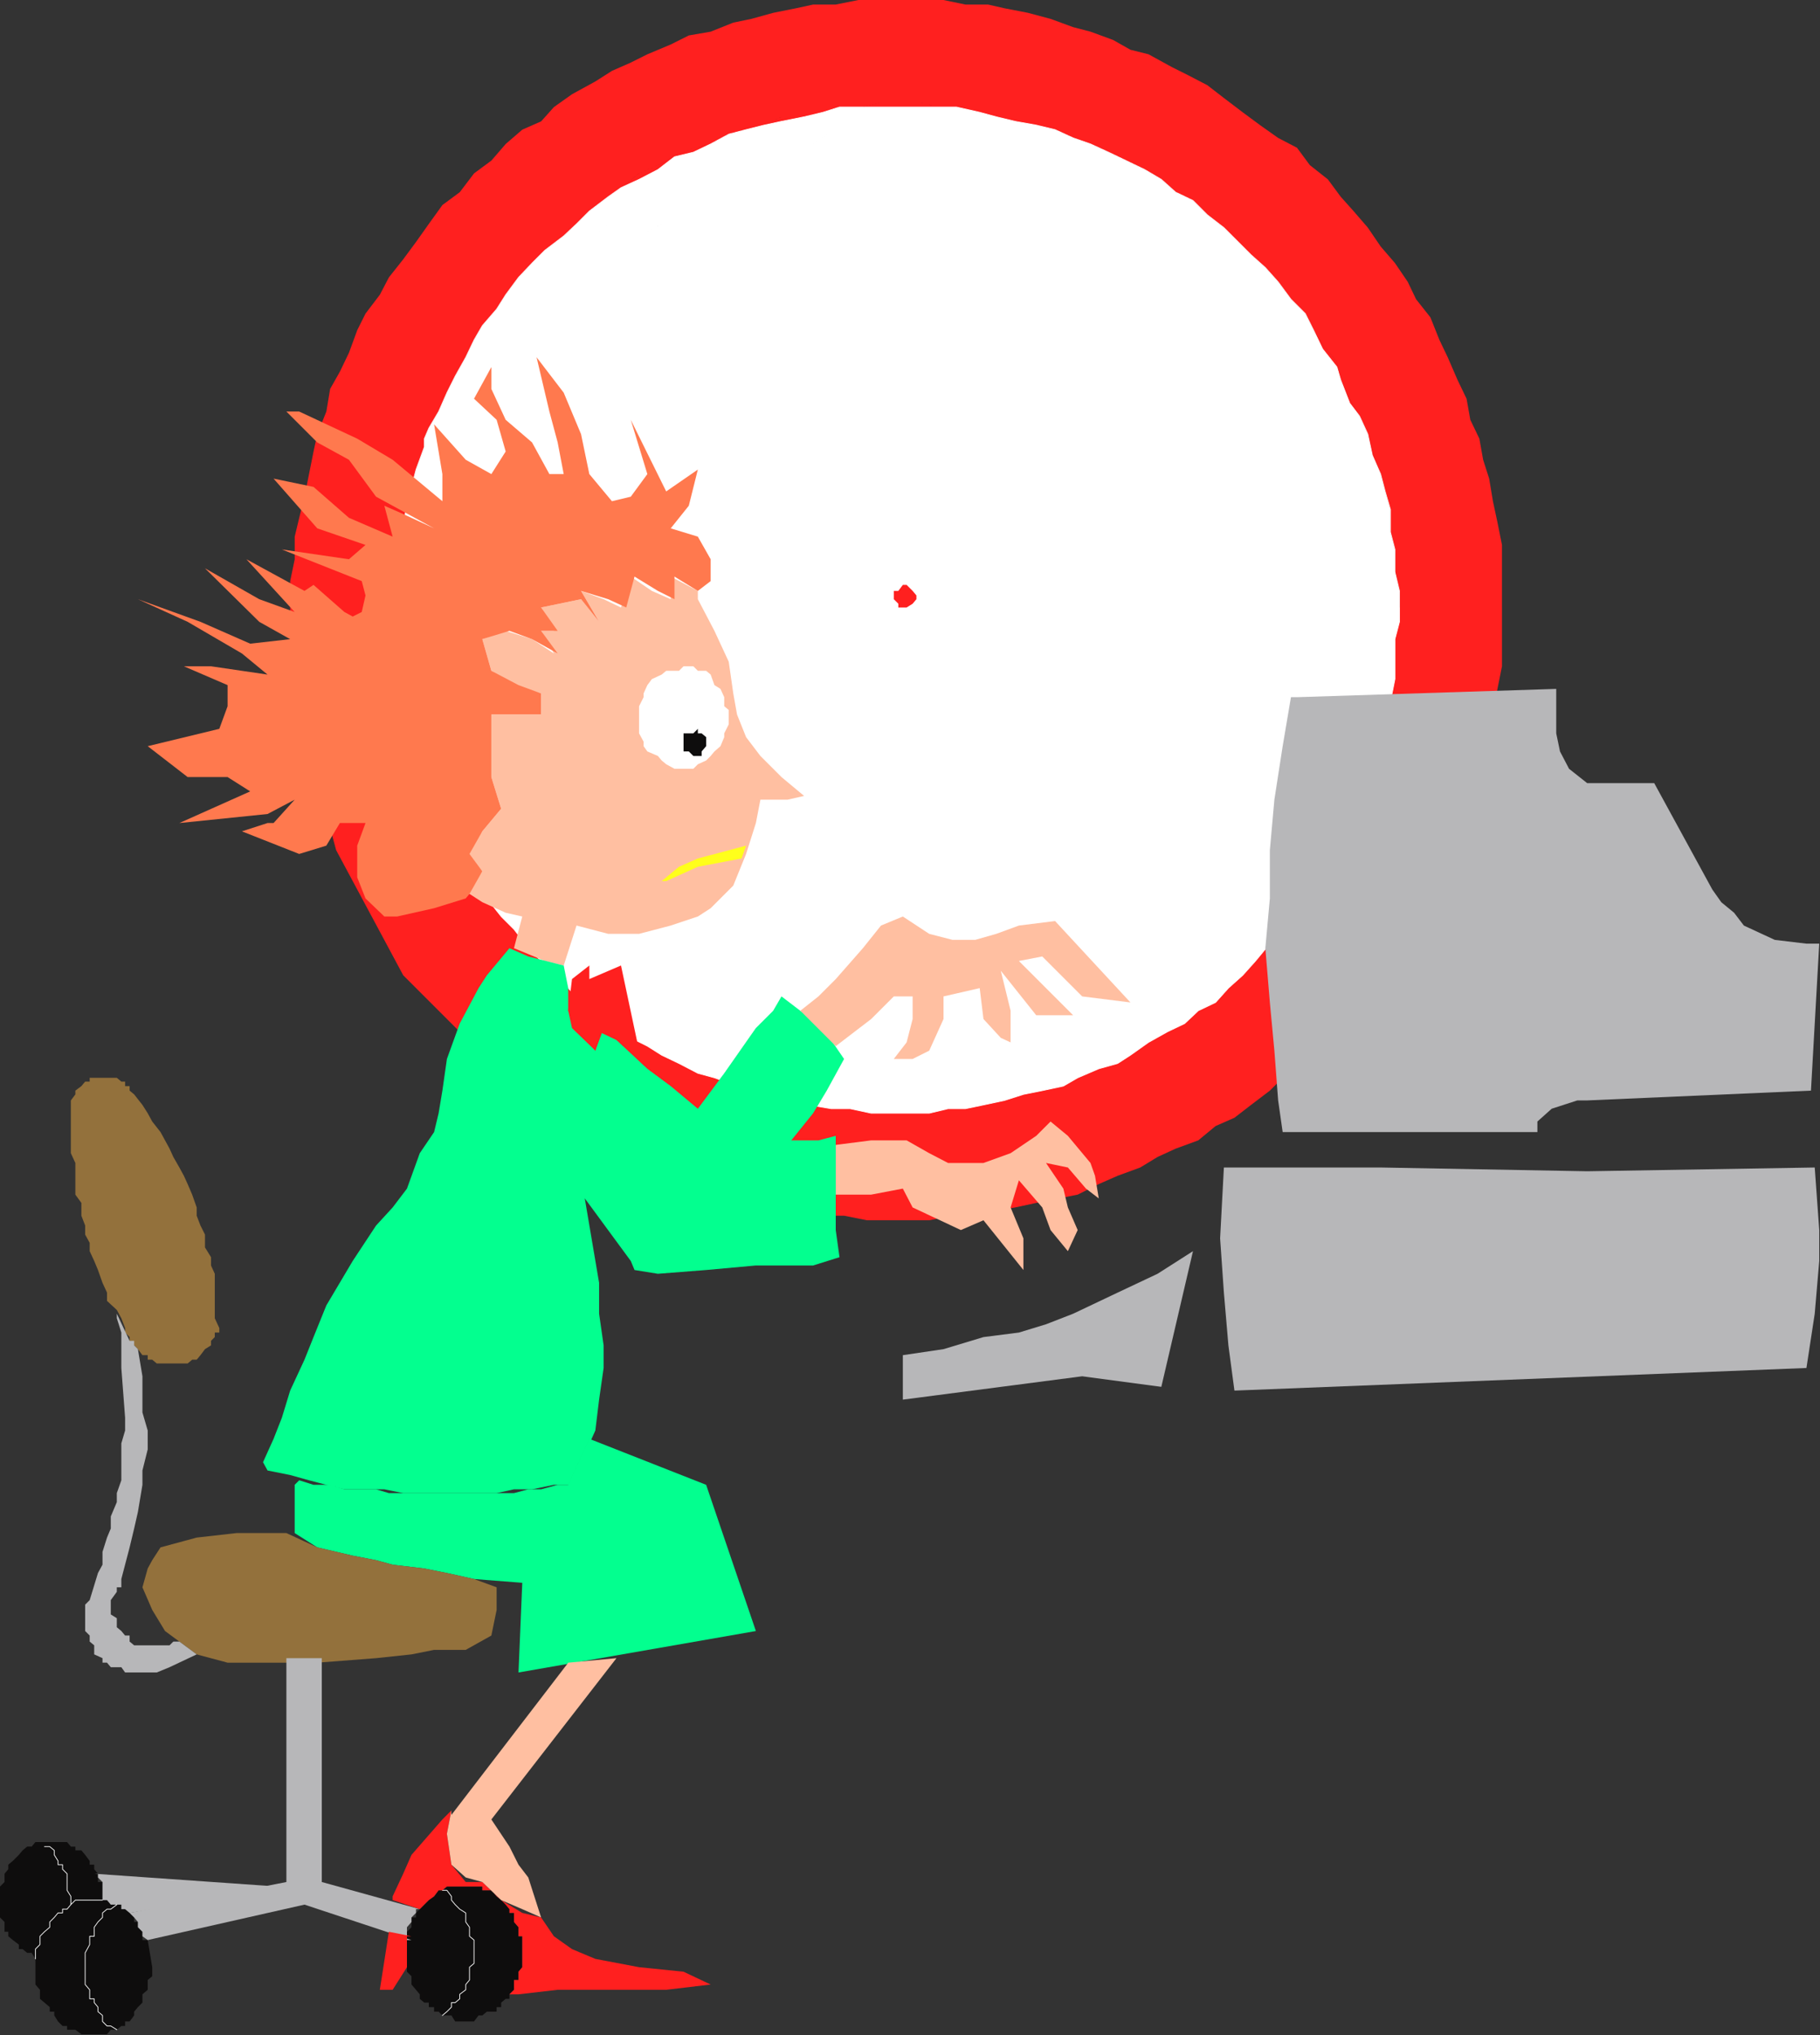 <svg xmlns="http://www.w3.org/2000/svg" width="2415" height="2700" fill-rule="evenodd" stroke-linecap="round" preserveAspectRatio="none"><rect width="100%" height="100%" fill="#333333" stroke="none"/><style>.brush0{fill:#fff}.brush1{fill:#ff201f}.pen1{stroke:none}.brush3{fill:#0e0d0c}.pen2{stroke:#fff;stroke-width:1;stroke-linejoin:round}.brush5{fill:#ffbfa1}.brush6{fill:#03ff8f}.brush7{fill:#0e0d0d}.brush8{fill:#93713c}.brush9{fill:#ffff1b}.brush10{fill:#b7b7b9}</style><path d="M1993 806v-83l-6-30-6-28-5-30-8-25-5-28-12-25-5-28-12-25-13-30-11-23-12-30-19-24-11-23-17-25-19-22-17-25-19-22-17-19-17-23-24-19-17-23-25-13-24-17-23-17-25-19-22-17-25-13-22-11-31-17-24-6-23-13-30-11-23-6-30-11-30-8-31-6-22-5h-30l-29-6h-113l-30 6h-30l-23 5-30 6-29 8-24 5-30 12-29 5-24 12-31 13-22 11-25 11-22 14-31 17-24 17-17 19-25 11-22 19-19 22-23 17-19 25-23 17-18 25-17 24-17 23-19 24-12 23-19 25-11 22-11 30-12 25-13 23-5 30-12 30-5 23-6 30-6 30-7 28-6 25v30l-6 29v60l6 11v72l6 28 7 31 6 24 6 29 11 30 6 24 13 48 89 166 111 111 77 61 25 17 17 11 30 19 23 11 30 11 25 14 22 11 31 11 22 14 30 5 31 6 28 6 25 5 30 6h28l30 6h83l31-6h22l31-6 30-5 28-6 30-6 25-5 28-14 25-11 30-11 23-14 24-11 30-11 23-19 25-11 22-17 25-19 17-17 24-19 23-17 19-25 17-17 19-22 23-25 11-17 19-30 17-25 13-22 11-25 17-22 14-31 11-24 6-29 11-24 6-30 5-29 8-30 5-25 6-28 6-30v-78z" class="pen1 brush1"/><path fill="none" d="M1993 806v-83l-6-30-6-28-5-30-8-25-5-28-12-25-5-28-12-25-13-30-11-23-12-30-19-24-11-23-17-25-19-22-17-25-19-22-17-19-17-23-24-19-17-23-25-13-24-17-23-17-25-19-22-17-25-13-22-11-31-17-24-6-23-13-30-11-23-6-30-11-30-8-31-6-22-5h-30l-29-6h-113l-30 6h-30l-23 5-30 6-29 8-24 5-30 12-29 5-24 12-31 13-22 11-25 11-22 14-31 17-24 17-17 19-25 11-22 19-19 22-23 17-19 25-23 17-18 25-17 24-17 23-19 24-12 23-19 25-11 22-11 30-12 25-13 23-5 30-12 30-5 23-6 30-6 30-7 28-6 25v30l-6 29v60l6 11v72l6 28 7 31 6 24 6 29 11 30 6 24 13 48 89 166 111 111 77 61 25 17 17 11 30 19 23 11 30 11 25 14 22 11 31 11 22 14 30 5 31 6 28 6 25 5 30 6h28l30 6h83l31-6h22l31-6 30-5 28-6 30-6 25-5 28-14 25-11 30-11 23-14 24-11 30-11 23-19 25-11 22-17 25-19 17-17 24-19 23-17 19-25 17-17 19-22 23-25 11-17 19-30 17-25 13-22 11-25 17-22 14-31 11-24 6-29 11-24 6-30 5-29 8-30 5-25 6-28 6-30v-78" class="pen1"/><path fill-rule="nonzero" d="M1993 806v-83l-6-30-6-28-5-30-8-25-5-28-12-25-5-28-12-25-13-30-11-23-12-30-19-24-11-23-17-25-19-22-17-25-19-22-17-19-17-23-24-19-17-23-25-13-24-17-23-17-25-19-22-17-25-13-22-11-31-17-24-6-23-13-30-11-23-6-30-11-30-8-31-6-22-5h-30l-29-6h-113l-30 6h-30l-23 5-30 6-29 8-24 5-30 12-29 5-24 12-31 13-22 11-25 11-22 14-31 17-24 17-17 19-25 11-22 19-19 22-23 17-19 25-23 17-18 25-17 24-17 23-19 24-12 23-19 25-11 22-11 30-12 25-13 23-5 30-12 30-5 23-6 30-6 30-7 28-6 25v30l-6 29v60l6 11v72l6 28 7 31 6 24 6 29 11 30 6 24 13 48 89 166 111 111 77 61 25 17 17 11 30 19 23 11 30 11 25 14 22 11 31 11 22 14 30 5 31 6 28 6 25 5 30 6h28l30 6h83l31-6h22l31-6 30-5 28-6 30-6 25-5 28-14 25-11 30-11 23-14 24-11 30-11 23-19 25-11 22-17 25-19 17-17 24-19 23-17 19-25 17-17 19-22 23-25 11-17 19-30 17-25 13-22 11-25 17-22 14-31 11-24 6-29 11-24 6-30 5-29 8-30 5-25 6-28 6-30v-78 78l-6 30-6 28-5 25-8 30-5 29-6 30-11 24-6 29-11 24-14 31-17 22-11 25-13 22-17 25-19 30-11 17-23 25-19 22-17 17-19 25-23 17-24 19-17 17-25 19-22 17-25 11-23 19-30 11-24 11-23 14-30 11-25 11-28 14-25 5-30 6-28 6-30 5-31 6h-22l-31 6h-83l-30-6h-28l-30-6-25-5-28-6-31-6-30-5-22-14-31-11-22-11-25-14-30-11-23-11-30-19-17-11-25-17-77-61-111-111-89-166-13-48-6-24-11-30-6-29-6-24-7-31-6-28v-72l-6-11v-60l6-29v-30l6-25 7-28 6-30 6-30 5-23 12-30 5-30 13-23 12-25 11-30 11-22 19-25 12-23 19-24 17-23 17-24 18-25 23-17 19-25 23-17 19-22 22-19 25-11 17-19 24-17 31-17 22-14 25-11 22-11 31-13 24-12 29-5 30-12 24-5 29-8 30-6 23-5h30l30-6h113l29 6h30l22 5 31 6 30 8 30 11 23 6 30 11 23 13 24 6 31 17 22 11 25 13 22 17 25 19 23 17 24 17 25 13 17 23 24 19 17 23 17 19 19 22 17 25 19 22 17 25 11 23 19 24 12 30 11 23 13 30 12 25 5 28 12 25 5 28 8 25 5 30 6 28 6 30v83z" class="pen1 brush3"/><path d="M1857 806v-22l-6-25v-30l-6-23v-30l-7-24-6-23-11-25-6-28-11-24-13-17-12-31-5-17-19-24-12-25-11-22-19-19-17-23-17-19-19-17-17-17-19-19-22-17-19-19-23-11-19-17-22-13-25-12-23-11-24-11-23-8-24-11-25-6-28-5-25-6-22-6-31-7h-155l-22 7-25 6-30 6-23 5-24 6-23 6-24 13-23 11-25 6-22 17-25 13-24 11-17 12-25 19-17 17-17 16-25 19-17 17-18 19-17 23-12 19-19 22-11 19-11 23-14 25-11 22-11 25-13 22-6 14v11l-11 30-6 23-6 25-5 22v30l-8 25v130l8 31 5 22v25l12 28 5 25 6 22 13 25 11 24 6 23 11 25 25 36 17 28 19 24 17 17 19 25 17 17 17 19 19 17 17 19 24 11 17 17 25 19 22 11 19 12 23 11 25 13 22 6 30 11 25 6 23 5 24 8 23 6 30 5h25l28 6h77l25-6h23l24-5 28-6 25-8 25-5 28-6 19-11 28-12 25-7 17-11 24-17 25-14 23-11 18-17 23-11 17-19 19-17 17-19 19-23 17-19 19-17 11-24 17-23 13-24 12-17 11-25 11-23 14-24 5-30 12-23 5-25 6-22 7-25 6-30v-53l6-23v-19z" class="pen1 brush0"/><path fill="none" d="M1857 806v-22l-6-25v-30l-6-23v-30l-7-24-6-23-11-25-6-28-11-24-13-17-12-31-5-17-19-24-12-25-11-22-19-19-17-23-17-19-19-17-17-17-19-19-22-17-19-19-23-11-19-17-22-13-25-12-23-11-24-11-23-8-24-11-25-6-28-5-25-6-22-6-31-7h-155l-22 7-25 6-30 6-23 5-24 6-23 6-24 13-23 11-25 6-22 17-25 13-24 11-17 12-25 19-17 17-17 16-25 19-17 17-18 19-17 23-12 19-19 22-11 19-11 23-14 25-11 22-11 25-13 22-6 14v11l-11 30-6 23-6 25-5 22v30l-8 25v130l8 31 5 22v25l12 28 5 25 6 22 13 25 11 24 6 23 11 25 25 36 17 28 19 24 17 17 19 25 17 17 17 19 19 17 17 19 24 11 17 17 25 19 22 11 19 12 23 11 25 13 22 6 30 11 25 6 23 5 24 8 23 6 30 5h25l28 6h77l25-6h23l24-5 28-6 25-8 25-5 28-6 19-11 28-12 25-7 17-11 24-17 25-14 23-11 18-17 23-11 17-19 19-17 17-19 19-23 17-19 19-17 11-24 17-23 13-24 12-17 11-25 11-23 14-24 5-30 12-23 5-25 6-22 7-25 6-30v-53l6-23v-19" class="pen1"/><path fill="none" d="M1857 806v-22l-6-25v-30l-6-23v-30l-7-24-6-23-11-25-6-28-11-24-13-17-12-31-5-17-19-24-12-25-11-22-19-19-17-23-17-19-19-17-17-17-19-19-22-17-19-19-23-11-19-17-22-13-25-12-23-11-24-11-23-8-24-11-25-6-28-5-25-6-22-6-31-7h-155l-22 7-25 6-30 6-23 5-24 6-23 6-24 13-23 11-25 6-22 17-25 13-24 11-17 12-25 19-17 17-17 16-25 19-17 17-18 19-17 23-12 19-19 22-11 19-11 23-14 25-11 22-11 25-13 22-6 14v11l-11 30-6 23-6 25-5 22v30l-8 25v130l8 31 5 22v25l12 28 5 25 6 22 13 25 11 24 6 23 11 25 25 36 17 28 19 24 17 17 19 25 17 17 17 19 19 17 17 19 24 11 17 17 25 19 22 11 19 12 23 11 25 13 22 6 30 11 25 6 23 5 24 8 23 6 30 5h25l28 6h77l25-6h23l24-5 28-6 25-8 25-5 28-6 19-11 28-12 25-7 17-11 24-17 25-14 23-11 18-17 23-11 17-19 19-17 17-19 19-23 17-19 19-17 11-24 17-23 13-24 12-17 11-25 11-23 14-24 5-30 12-23 5-25 6-22 7-25 6-30v-53l6-23v-19" class="pen2"/><path fill-rule="nonzero" d="m1447 255 19-11v100h-25 42-42 25V244l-19 11zm191 208v-12l5-5 17-8 6 8 19 5 6 17-12 25-55 47h67v-19 19h-67l55-47 12-25-6-17-19-5-6-8-17 8-5 5v12zm94 291 6-12-6 6h64l-41 42 13-14 11 8 12 6 5 16v25l-17 23-11 5h-25l-17-17-5-5 5 5 17 17h25l11-5 17-23v-25l-5-16-12-6-11-8-13 14 41-42h-64l6-6-6 12zm-24 379h-23 11v-107l-47 71h64v-5 5h-64l47-71v107h-11 23zm-201 83h6-55v53l8-5 17-6 17 6 7 5 12 12v18l-6 12-13 11-17 8h-12l-5-8-8-6 8 6 5 8h12l17-8 13-11 6-12v-18l-12-12-7-5-17-6-17 6-8 5v-53h55-6zm-351 153h6v-11l7-6 6-5h6l11-6h11l8 6h5l6 5 6 6v25l-6 11-6 6h-5v5h-30l-6-5-13-6v-6l-6-19v-17l6-11v-6l13-13 11-11h12l13 5 5 6h6-6l-5-6-13-5h-12l-11 11-13 13v6l-6 11v17l6 19v6l13 6 6 5h30v-5h5l6-6 6-11v-25l-6-6-6-5h-5l-8-6h-11l-11 6h-6l-6 5-7 6v11h-6zM659 801v5l-7 6-6 6v7h-11l-6 6h-19l-6-6h-5v-7l-6-6-6-6v-16l6-14 6-5h5v-6h36l6 6 6 5 7 8v53l-7 5-6 6-17 11h-6l-19-5h-5l-6-6 6 6h5l19 5h6l17-11 6-6 7-5v-53l-7-8-6-5-6-6h-36v6h-5l-6 5-6 14v16l6 6 6 6v7h5l6 6h19l6-6h11v-7l6-6 7-6v-5zm255 504h-36 12l58-119v6h-58v-6l-12 19 12-19v6h58v-6l-58 119h-12 36zm-166-225v-13l-8-6h-5v-5h-6v-6h-23l-5 6h-8v5h-5v36h5v6h8v6h34v-6h5v-6h8v-17 17h-8v6h-5v6h-34v-6h-8v-6h-5v-36h5v-5h8l5-6h23v6h6v5h5l8 6v13zm-13-54v-12h-6v-5h-28v17h-8l8 5v13h5v6h17l6-6h6v-18 18h-6l-6 6h-17v-6h-5v-13l-8-5h8v-17h28v5h6v12zm-70-491 11-14v102h-17 42-42 17V521l-11 14zm117 41v-24l-6-6v-6h-5v-5l-6-6h-11v-8h-6v8h-13v6h-6v5h-6v12h-5v41h5v17h6l6 8 5 5h25v-5h6v-8l5-6v-5l6-6v-17 17l-6 6v5l-5 6v8h-6v5h-25l-5-5-6-8h-6v-17h-5v-41h5v-12h6v-5h6v-6h13v-8h6v8h11l6 6v5h5v6l6 6v24zm13-268 12-11v100h-17 41-41 17V297l-12 11zm64 0 19-11v100h-24 41-41 24V297l-19 11zm220-117 18-13v102h-24 41-41 24V178l-18 13zm71 0v-8l6-11h25l17 11 5 19-11 17-53 47h64v-11 11h-64l53-47 11-17-5-19-17-11h-25l-6 11v8z" class="pen1 brush3"/><path fill-rule="nonzero" d="M1857 806v-22l-6-30v-25l-6-23v-30l-7-24-6-23-11-30-6-23-11-24-13-23-12-25-5-24-19-23-12-19-11-22-19-19-17-23-17-19-19-17-17-17-19-19-22-17-19-19-23-11-19-17-22-13-25-12-23-11-24-11-23-8-24-11-25-6-28-5-25-6-22-6-31-7h-24l-23-6h-53l-24 6h-31l-22 7-25 6h-30l-23 11-24 6-23 6-24 13-23 5-25 12-22 11-25 11-24 19-17 12-25 19-17 17-17 16-25 19-17 17-18 19-17 23-12 19-19 22-11 19-11 23-14 25-11 22-11 25-13 22-6 14v11l-11 30-6 23-6 25-5 22v30l-8 25v130l8 31 5 22v25l12 22 5 31 6 22 13 25 11 24 6 23 11 25 25 36 17 28 19 24 17 17 19 19 17 23 17 19 19 17 17 19 24 11 17 17 25 11 22 19 19 12 23 11 25 7 22 12 30 11 25 6 23 5 24 8 23 6 30 5h53l25 6h22l30-6h48l24-5 28-6 25-8 25-5 28-12 19-5 28-12 25-7 17-17 24-11 25-14 23-11 18-17 23-19 17-17 19-17 17-19 19-17 17-19 19-22 11-19 17-23 13-24 12-23 11-25 11-24 14-23 5-24 12-23 5-25 6-30 7-23 6-24v-53l6-23v-19 19l-6 23v53l-6 24-7 23-6 30-5 25-12 23-5 24-14 23-11 24-11 25-12 23-13 24-17 23-11 19-19 22-17 19-19 17-17 19-19 17-17 17-23 19-18 17-23 11-25 14-24 11-17 17-25 7-28 12-19 5-28 12-25 5-25 8-28 6-24 5h-48l-30 6h-22l-25-6h-53l-30-5-23-6-24-8-23-5-25-6-30-11-22-12-25-7-23-11-19-12-22-19-25-11-17-17-24-11-17-19-19-17-17-19-17-23-19-19-17-17-19-24-17-28-25-36-11-25-6-23-11-24-13-25-6-22-5-31-12-22v-25l-5-22-8-31V748l8-25v-30l5-22 6-25 6-23 11-30v-11l6-14 13-22 11-25 11-22 14-25 11-23 11-19 19-22 12-19 17-23 18-19 17-17 25-19 17-16 17-17 25-19 17-12 24-19 25-11 22-11 25-12 23-5 24-13 23-6 24-6 23-11h30l25-6 22-7h31l24-6h53l23 6h24l31 7 22 6 25 6 28 5 25 6 24 11 23 8 24 11 23 11 25 12 22 13 19 17 23 11 19 19 22 17 19 19 17 17 19 17 17 19 17 23 19 19 11 22 12 19 19 23 5 24 12 25 13 23 11 24 6 23 11 30 6 23 7 24v30l6 23v25l6 30v22zm-665 6 172-527-172 527zm11-22 197 319-197-319z" class="pen1 brush3"/><path d="m1216 790-5-6-8-8h-5l-6 8h-6v11l6 6v5h11l8-5 5-6v-5z" class="pen1 brush1"/><path fill="none" d="m1216 790-5-6-8-8h-5l-6 8h-6v11l6 6v5h11l8-5 5-6v-5" class="pen1"/><path fill-rule="nonzero" d="m1216 790-5-6-8-8h-5l-6 8h-6v11l6 6v5h11l8-5 5-6v-5 5l-5 6-8 5h-11v-5l-6-6v-11h6l6-8h5l8 8 5 6z" class="pen1" style="fill:#ff3a00"/><path d="m618 1186 22-30-22-23 22-30 25-30-13-42v-83h66v-28l-36-11-30-19-12-42 31-11 35 11 29 19-17-30h53-36l-17-31 53-11 24 30-24-41 30 11 23 11 13-41 28 19 25 11v-30l36 19v11l22 42 19 41 6 42 5 28 12 30 19 25 28 28 30 25-22 5h-36l-6 31-13 41-17 42-30 30-17 11-36 12-42 11h-41l-42-11-17 53-25-6-41-17 11-42-22-5-31-14-17-11h-5z" class="pen1 brush5"/><path fill="none" d="m618 1186 22-30-22-23 22-30 25-30-13-42v-83h66v-28l-36-11-30-19-12-42 31-11 35 11 29 19-17-30h53-36l-17-31 53-11 24 30-24-41 30 11 23 11 13-41 28 19 25 11v-30l36 19v11l22 42 19 41 6 42 5 28 12 30 19 25 28 28 30 25-22 5h-36l-6 31-13 41-17 42-30 30-17 11-36 12-42 11h-41l-42-11-17 53-25-6-41-17 11-42-22-5-31-14-17-11h-5" class="pen1"/><path fill-rule="nonzero" d="m618 1186 22-30-22-23 22-30 25-30-13-42v-83h66v-28l-36-11-30-19-12-42 31-11 35 11 29 19-17-30h53-36l-17-31 53-11 24 30-24-41 30 11 23 11 13-41 28 19 25 11v-30l36 19v11l22 42 19 41 6 42 5 28 12 30 19 25 28 28 30 25-22 5h-36l-6 31-13 41-17 42-30 30-17 11-36 12-42 11h-41l-42-11-17 53-25-6-41-17 11-42-22-5-31-14-17-11h-5 5l17 11 31 14 22 5-11 42 41 17 25 6 17-53 42 11h41l42-11 36-12 17-11 30-30 17-42 13-41 6-31h36l22-5-30-25-28-28-19-25-12-30-5-28-6-42-19-41-22-42v-11l-36-19v30l-25-11-28-19-13 41-23-11-30-11 24 41-24-30-53 11 17 31h36-53l17 30-29-19-35-11-31 11 12 42 30 19 36 11v28h-66v83l13 42-25 30-22 30 22 23-22 30z" class="pen1 brush3"/><path d="M967 956v-14l-6-5v-12l-5-11-8-5-5-14-6-5h-11l-6-6h-13l-6 6h-17l-6 5-13 6-6 8-5 11v5l-6 12v36l6 11v6l5 7 14 6 5 6 6 5 11 6h25l6-6 11-5 6-6 5-6 8-7 5-12v-5l6-12v-5z" class="pen1 brush0"/><path fill="none" d="M967 956v-14l-6-5v-12l-5-11-8-5-5-14-6-5h-11l-6-6h-13l-6 6h-17l-6 5-13 6-6 8-5 11v5l-6 12v36l6 11v6l5 7 14 6 5 6 6 5 11 6h25l6-6 11-5 6-6 5-6 8-7 5-12v-5l6-12v-5" class="pen1"/><path fill-rule="nonzero" d="M967 956v-14l-6-5v-12l-5-11-8-5-5-14-6-5h-11l-6-6h-13l-6 6h-17l-6 5-13 6-6 8-5 11v5l-6 12v36l6 11v6l5 7 14 6 5 6 6 5 11 6h25l6-6 11-5 6-6 5-6 8-7 5-12v-5l6-12v-5 5l-6 12v5l-5 12-8 7-5 6-6 6-11 5-6 6h-25l-11-6-6-5-5-6-14-6-5-7v-6l-6-11v-36l6-12v-5l5-11 6-8 13-6 6-5h17l6-6h13l6 6h11l6 5 5 14 8 5 5 11v12l6 5v14z" class="pen1 brush3"/><path d="m349 1940 14-31 11-28 11-36 19-41 12-30 17-42 35-59 31-47 22-24 19-25 17-47 19-28 6-25 5-30 6-42 17-47 25-47 11-17 30-36 25 11 47 12 6 30v30l11 23 25 30 11-30 58 54 31 23 36 30 35-47 42-60 23-23 11-19 55 42 28 41-23 42-18 30-29 36h36l23-6v125l5 36-35 11h-76l-66 6-64 5-31-5-5-12-61-83 19 112v41l6 42v30l-6 42-5 41-19 42-6 30h-30l-29 6h-24l-23 5H535l-25-5h-53l-24-6-23-6-25-7-30-6-6-11z" class="pen1 brush6"/><path fill="none" d="m349 1940 14-31 11-28 11-36 19-41 12-30 17-42 35-59 31-47 22-24 19-25 17-47 19-28 6-25 5-30 6-42 17-47 25-47 11-17 30-36 25 11 47 12 6 30v30l11 23 25 30 11-30 58 54 31 23 36 30 35-47 42-60 23-23 11-19 55 42 28 41-23 42-18 30-29 36h36l23-6v125l5 36-35 11h-76l-66 6-64 5-31-5-5-12-61-83 19 112v41l6 42v30l-6 42-5 41-19 42-6 30h-30l-29 6h-24l-23 5H535l-25-5h-53l-24-6-23-6-25-7-30-6-6-11" class="pen1"/><path fill-rule="nonzero" d="m349 1940 14-31 11-28 11-36 19-41 12-30 17-42 35-59 31-47 22-24 19-25 17-47 19-28 6-25 5-30 6-42 17-47 25-47 11-17 30-36 25 11 47 12 6 30v30l11 23 25 30 11-30 58 54 31 23 36 30 35-47 42-60 23-23 11-19 55 42 28 41-23 42-18 30-29 36h36l23-6v125l5 36-35 11h-76l-66 6-64 5-31-5-5-12-61-83 19 112v41l6 42v30l-6 42-5 41-19 42-6 30h-30l-29 6h-24l-23 5H535l-25-5h-53l-24-6-23-6-25-7-30-6-6-11 6 11 30 6 25 7 23 6 24 6h53l25 5h124l23-5h24l29-6h30l6-30 19-42 5-41 6-42v-30l-6-42v-41l-19-112 61 83 5 12 31 5 64-5 66-6h76l35-11-5-36v-125l-23 6h-36l29-36 18-30 23-42-28-41-55-42-11 19-23 23-42 60-35 47-36-30-31-23-58-54-11 30-25-30-11-23v-30l-6-30-47-12-25-11-30 36-11 17-25 47-17 47-6 42-5 30-6 25-19 28-17 47-19 25-22 24-31 47-35 59-17 42-12 30-19 41-11 36-11 28-14 31z" class="pen1 brush3"/><path d="m754 1970 28-61 155 61 66 194-315 55 5-119-64-5-36-8-30-6-42-5-22-6-31-6-47-11-30-19v-64l6-6 19 6h22l19 6h42l17 5h166l19-5h17l22-6h14z" class="pen1 brush6"/><path fill="none" d="m754 1970 28-61 155 61 66 194-315 55 5-119-64-5-36-8-30-6-42-5-22-6-31-6-47-11-30-19v-64l6-6 19 6h22l19 6h42l17 5h166l19-5h17l22-6h14" class="pen1"/><path fill-rule="nonzero" d="m754 1970 28-61 155 61 66 194-315 55 5-119-64-5-36-8-30-6-42-5-22-6-31-6-47-11-30-19v-64l6-6 19 6h22l19 6h42l17 5h166l19-5h17l22-6h14-14l-22 6h-17l-19 5H516l-17-5h-42l-19-6h-22l-19-6-6 6v64l30 19 47 11 31 6 22 6 42 5 30 6 36 8 64 5-5 119 315-55-66-194-155-61-28 61z" class="pen1 brush3"/><path d="M540 2591v25l6 6v11l6 7 5 6v6l6 5h6v6h7v6h6l5 5h12l5 8h25l6-8h5l6-5h13v-6h6v-6l6-5h5v-6l6-6v-13h6v-11l5-6v-41h-5v-12l-6-7v-12h-6v-5l-5-6-6-6-6-5-7-8h-12v-5h-47l-6 5h-5l-6 8-7 5-6 6-6 6-5 5v6h-6v13l-6 6v28z" class="pen1 brush7"/><path fill="none" d="M540 2591v25l6 6v11l6 7 5 6v6l6 5h6v6h7v6h6l5 5h12l5 8h25l6-8h5l6-5h13v-6h6v-6l6-5h5v-6l6-6v-13h6v-11l5-6v-41h-5v-12l-6-7v-12h-6v-5l-5-6-6-6-6-5-7-8h-12v-5h-47l-6 5h-5l-6 8-7 5-6 6-6 6-5 5v6h-6v13l-6 6v28" class="pen1"/><path fill-rule="nonzero" d="M540 2591v25l6 6v11l6 7 5 6v6l6 5h6v6h7v6h6l5 5h12l5 8h25l6-8h5l6-5h13v-6h6v-6l6-5h5v-6l6-6v-13h6v-11l5-6v-41h-5v-12l-6-7v-12h-6v-5l-5-6-6-6-6-5-7-8h-12v-5h-47l-6 5h-5l-6 8-7 5-6 6-6 6-5 5v6h-6v13l-6 6v28-28l6-6v-13h6v-6l5-5 6-6 6-6 7-5 6-8h5l6-5h47v5h12l7 8 6 5 6 6 5 6v5h6v12l6 7v12h5v41l-5 6v11h-6v13l-6 6v6h-5l-6 5v6h-6v6h-13l-6 5h-5l-6 8h-25l-5-8h-12l-5-5h-6v-6h-7v-6h-6l-6-5v-6l-5-6-6-7v-11l-6-6v-25z" class="pen1 brush3"/><path d="M136 2521v-24h-6v-11l-5-6v-6h-6v-5l-6-8-5-6h-8v-5h-6l-5-6H47l-5 6h-6l-6 5-5 6-8 8-6 5v6l-5 6v11l-6 6v41l6 6v13h5v6l6 5 8 6v6h5l6 5h6l5 8h47v-8h6l8-5 5-6h6v-6l6-5v-6l5-6v-13l6-6v-17z" class="pen1 brush7"/><path fill="none" d="M136 2521v-24h-6v-11l-5-6v-6h-6v-5l-6-8-5-6h-8v-5h-6l-5-6H47l-5 6h-6l-6 5-5 6-8 8-6 5v6l-5 6v11l-6 6v41l6 6v13h5v6l6 5 8 6v6h5l6 5h6l5 8h47v-8h6l8-5 5-6h6v-6l6-5v-6l5-6v-13l6-6v-17" class="pen1"/><path fill-rule="nonzero" d="M136 2521v-24h-6v-11l-5-6v-6h-6v-5l-6-8-5-6h-8v-5h-6l-5-6H47l-5 6h-6l-6 5-5 6-8 8-6 5v6l-5 6v11l-6 6v41l6 6v13h5v6l6 5 8 6v6h5l6 5h6l5 8h47v-8h6l8-5 5-6h6v-6l6-5v-6l5-6v-13l6-6v-17 17l-6 6v13l-5 6v6l-6 5v6h-6l-5 6-8 5h-6v8H47l-5-8h-6l-6-5h-5v-6l-8-6-6-5v-6H6v-13l-6-6v-41l6-6v-11l5-6v-6l6-5 8-8 5-6 6-5h6l5-6h42l5 6h6v5h8l5 6 6 8v5h6v6l5 6v11h6v24z" class="pen1 brush3"/><path d="m196 2081-7 25 13 30 17 28 42 31 41 11h119l78-6 47-5 30-6h42l34-19 7-34v-30l-30-11-36-8-30-6-42-5-22-6-31-6-47-11-41-19h-66l-53 6-48 13-11 17-6 11z" class="pen1 brush8"/><path fill="none" d="m196 2081-7 25 13 30 17 28 42 31 41 11h119l78-6 47-5 30-6h42l34-19 7-34v-30l-30-11-36-8-30-6-42-5-22-6-31-6-47-11-41-19h-66l-53 6-48 13-11 17-6 11" class="pen1"/><path fill-rule="nonzero" d="m196 2081-7 25 13 30 17 28 42 31 41 11h119l78-6 47-5 30-6h42l34-19 7-34v-30l-30-11-36-8-30-6-42-5-22-6-31-6-47-11-41-19h-66l-53 6-48 13-11 17-6 11 6-11 11-17 48-13 53-6h66l41 19 47 11 31 6 22 6 42 5 30 6 36 8 30 11v30l-7 34-34 19h-42l-30 6-47 5-78 6H302l-41-11-42-31-17-28-13-30 7-25z" class="pen1 brush3"/><path fill-rule="nonzero" d="m125 2486 243 17-243-17z" class="pen1 brush9"/><path fill-rule="nonzero" d="m782 1394 149 149-5-13 130-17-130 17 5 13-149-149zm-225 149-22 70 22-70z" class="pen1 brush3"/><path d="m1109 1519 47-6h47l30 17 25 13h47l36-13 34-23 19-19 23 19 30 36 6 17 5 30-17-13-24-28-29-6 23 34 6 25 13 30-13 28-23-28-11-30-31-36-11 36 17 41v42l-53-66-30 13-64-30-13-25-42 8h-47v-66z" class="pen1 brush5"/><path fill="none" d="m1109 1519 47-6h47l30 17 25 13h47l36-13 34-23 19-19 23 19 30 36 6 17 5 30-17-13-24-28-29-6 23 34 6 25 13 30-13 28-23-28-11-30-31-36-11 36 17 41v42l-53-66-30 13-64-30-13-25-42 8h-47v-66" class="pen1"/><path fill-rule="nonzero" d="m1109 1519 47-6h47l30 17 25 13h47l36-13 34-23 19-19 23 19 30 36 6 17 5 30-17-13-24-28-29-6 23 34 6 25 13 30-13 28-23-28-11-30-31-36-11 36 17 41v42l-53-66-30 13-64-30-13-25-42 8h-47v-66 66h47l42-8 13 25 64 30 30-13 53 66v-42l-17-41 11-36 31 36 11 30 23 28 13-28-13-30-6-25-23-34 29 6 24 28 17 13-5-30-6-17-30-36-23-19-19 19-34 23-36 13h-47l-25-13-30-17h-47l-47 6z" class="pen1 brush3"/><path d="m1062 1341 24-19 23-23 36-41 24-30 29-12 35 23 31 8h30l28-8 30-11 48-6 100 108-64-8-53-53-31 6 72 72h-49l-47-59 13 53v42l-13-6-23-25-5-41-48 11v30l-19 42-22 11h-25l17-22 8-31v-30h-25l-30 30-47 36-47-47z" class="pen1 brush5"/><path fill="none" d="m1062 1341 24-19 23-23 36-41 24-30 29-12 35 23 31 8h30l28-8 30-11 48-6 100 108-64-8-53-53-31 6 72 72h-49l-47-59 13 53v42l-13-6-23-25-5-41-48 11v30l-19 42-22 11h-25l17-22 8-31v-30h-25l-30 30-47 36-47-47" class="pen1"/><path fill-rule="nonzero" d="m1062 1341 24-19 23-23 36-41 24-30 29-12 35 23 31 8h30l28-8 30-11 48-6 100 108-64-8-53-53-31 6 72 72h-49l-47-59 13 53v42l-13-6-23-25-5-41-48 11v30l-19 42-22 11h-25l17-22 8-31v-30h-25l-30 30-47 36-47-47 47 47 47-36 30-30h25v30l-8 31-17 22h25l22-11 19-42v-30l48-11 5 41 23 25 13 6v-42l-13-53 47 59h49l-72-72 31-6 53 53 64 8-100-108-48 6-30 11-28 8h-30l-31-8-35-23-29 12-24 30-36 41-23 23-24 19z" class="pen1 brush3"/><path d="m878 1169 23-19 25-11 64-17-6 17-58 11-42 19h-6z" class="pen1 brush9"/><path fill="none" d="m878 1169 23-19 25-11 64-17-6 17-58 11-42 19h-6" class="pen1"/><path fill-rule="nonzero" d="m878 1169 23-19 25-11 64-17-6 17-58 11-42 19h-6 6l42-19 58-11 6-17-64 17-25 11-23 19zm-177 931 94 29-94-29z" class="pen1 brush3"/><path d="M1198 1798v59l238-31 105 14 42-180-47 30-53 25-59 28-36 14-36 11-47 6-53 16-54 8z" class="pen1 brush10"/><path fill="none" d="M1198 1798v59l238-31 105 14 42-180-47 30-53 25-59 28-36 14-36 11-47 6-53 16-54 8" class="pen1"/><path fill-rule="nonzero" d="M1198 1798v59l238-31 105 14 42-180-47 30-53 25-59 28-36 14-36 11-47 6-53 16-54 8 54-8 53-16 47-6 36-11 36-14 59-28 53-25 47-30-42 180-105-14-238 31v-59z" class="pen1 brush3"/><path d="m1624 1549-5 94 5 72 6 70 8 60 759-30 11-72 6-70v-41l-6-83-302 5-274-5h-208z" class="pen1 brush10"/><path fill="none" d="m1624 1549-5 94 5 72 6 70 8 60 759-30 11-72 6-70v-41l-6-83-302 5-274-5h-208" class="pen1"/><path fill-rule="nonzero" d="m1624 1549-5 94 5 72 6 70 8 60 759-30 11-72 6-70v-41l-6-83-302 5-274-5h-208 208l274 5 302-5 6 83v41l-6 70-11 72-759 30-8-60-6-70-5-72 5-94zm119 574-41-178h-463l-6-58 1164-30-1164 30 6 58h463l41 178z" class="pen1 brush3"/><path fill="none" d="m587 2674 6-5 6-6v-6h5l6-5v-6l8-6v-7l5-6v-17l6-5v-31l-6-5v-12l-5-7v-12l-8-5-6-6-5-6v-5l-6-8h-6m-528 83h7v-5l6-6 5-6 6-5v-6l6-6v-24l5-6v-11l-5-8v-22l-6-6v-6h-6v-5l-5-8v-6l-6-5h-7" class="pen2"/><path d="M196 2574h-7v-11l-6-6v-7h-5v-6l-6-6-6-5h-5v-6h-14l-5-6h-42l-6 6h-5v6h-6v5h-6l-5 6-6 6v7l-7 6-6 6v11l-6 6v47l6 7v12l6 5 7 6v6h6v5l5 8 6 6h6v5h11l8 6h34l5-6h8l6-5h5v-6h6l6-8v-5l5-6 6-6v-11l7-6v-13l6-5v-12l-6-36z" class="pen1 brush7"/><path fill="none" d="M196 2574h-7v-11l-6-6v-7h-5v-6l-6-6-6-5h-5v-6h-14l-5-6h-42l-6 6h-5v6h-6v5h-6l-5 6-6 6v7l-7 6-6 6v11l-6 6v47l6 7v12l6 5 7 6v6h6v5l5 8 6 6h6v5h11l8 6h34l5-6h8l6-5h5v-6h6l6-8v-5l5-6 6-6v-11l7-6v-13l6-5v-12l-6-36" class="pen1"/><path fill-rule="nonzero" d="M196 2574h-7v-11l-6-6v-7h-5v-6l-6-6-6-5h-5v-6h-14l-5-6h-42l-6 6h-5v6h-6v5h-6l-5 6-6 6v7l-7 6-6 6v11l-6 6v47l6 7v12l6 5 7 6v6h6v5l5 8 6 6h6v5h11l8 6h34l5-6h8l6-5h5v-6h6l6-8v-5l5-6 6-6v-11l7-6v-13l6-5v-12l-6-36 6 36v12l-6 5v13l-7 6v11l-6 6-5 6v5l-6 8h-6v6h-5l-6 5h-8l-5 6h-34l-8-6H89v-5h-6l-6-6-5-8v-5h-6v-6l-7-6-6-5v-12l-6-7v-47l6-6v-11l6-6 7-6v-7l6-6 5-6h6v-5h6v-6h5l6-6h42l5 6h14v6h5l6 5 6 6v6h5v7l6 6v11h7z" class="pen1 brush3"/><path d="m166 2533 6 5 6 6 5 6v7l6 6v6l7 5v6-6l208-47 142 47h-6v-17l6-7v-6l6-6v-5h5v-6 6l-130-36v-297h-47v297l-208 41-6-5z" class="pen1 brush10"/><path fill="none" d="m166 2533 6 5 6 6 5 6v7l6 6v6l7 5v6-6l208-47 142 47h-6v-17l6-7v-6l6-6v-5h5v-6 6l-130-36v-297h-47v297l-208 41-6-5" class="pen1"/><path fill-rule="nonzero" d="m166 2533 6 5 6 6 5 6v7l6 6v6l7 5v6-6l208-47 142 47h-6v-17l6-7v-6l6-6v-5h5v-6 6l-130-36v-297h-47v297l-208 41-6-5 6 5 208-41v-297h47v297l130 36v-6 6h-5v5l-6 6v6l-6 7v17h6l-142-47-208 47v6-6l-7-5v-6l-6-6v-7l-5-6-6-6-6-5z" class="pen1 brush3"/><path d="m380 2503-208 35-6-5h-5v-6h-14l-5-6h-6v-24l-6-6v-5h-5l243 17h12z" class="pen1 brush10"/><path fill="none" d="m380 2503-208 35-6-5h-5v-6h-14l-5-6h-6v-24l-6-6v-5h-5l243 17h12" class="pen1"/><path fill-rule="nonzero" d="m380 2503-208 35-6-5h-5v-6h-14l-5-6h-6v-24l-6-6v-5h-5l243 17h12-12l-243-17h5v5l6 6v24h6l5 6h14v6h5l6 5 208-35z" class="pen1 brush3"/><path d="M172 1774v5l6 6 5 5 6 8h7v6h6l6 5h41l6-5h6l5-6 6-8 8-5v-6l5-5v-6h6v-6l-6-13v-59l-5-11v-11l-8-13v-17l-6-12-5-13v-11l-6-17-6-14-5-11-6-11-8-14-5-11-6-11-6-11-11-14-6-11-7-11-11-14-6-5v-6h-6v-6h-5l-6-5h-36v5h-6l-5 6-8 6v5l-6 8v70l6 13v42l8 11v17l5 13v12l6 11v11l6 13 5 12 6 17 6 13v11l13 12 6 11 5 13v6l6 6z" class="pen1 brush8"/><path fill="none" d="M172 1774v5l6 6 5 5 6 8h7v6h6l6 5h41l6-5h6l5-6 6-8 8-5v-6l5-5v-6h6v-6l-6-13v-59l-5-11v-11l-8-13v-17l-6-12-5-13v-11l-6-17-6-14-5-11-6-11-8-14-5-11-6-11-6-11-11-14-6-11-7-11-11-14-6-5v-6h-6v-6h-5l-6-5h-36v5h-6l-5 6-8 6v5l-6 8v70l6 13v42l8 11v17l5 13v12l6 11v11l6 13 5 12 6 17 6 13v11l13 12 6 11 5 13v6l6 6" class="pen1"/><path fill-rule="nonzero" d="M172 1774v5l6 6 5 5 6 8h7v6h6l6 5h41l6-5h6l5-6 6-8 8-5v-6l5-5v-6h6v-6l-6-13v-59l-5-11v-11l-8-13v-17l-6-12-5-13v-11l-6-17-6-14-5-11-6-11-8-14-5-11-6-11-6-11-11-14-6-11-7-11-11-14-6-5v-6h-6v-6h-5l-6-5h-36v5h-6l-5 6-8 6v5l-6 8v70l6 13v42l8 11v17l5 13v12l6 11v11l6 13 5 12 6 17 6 13v11l13 12 6 11 5 13v6l6 6-6-6v-6l-5-13-6-11-13-12v-11l-6-13-6-17-5-12-6-13v-11l-6-11v-12l-5-13v-17l-8-11v-42l-6-13v-70l6-8v-5l8-6 5-6h6v-5h36l6 5h5v6h6v6l6 5 11 14 7 11 6 11 11 14 6 11 6 11 5 11 8 14 6 11 5 11 6 14 6 17v11l5 13 6 12v17l8 13v11l5 11v59l6 13v6h-6v6l-5 5v6l-8 5-6 8-5 6h-6l-6 5h-41l-6-5h-6v-6h-7l-6-8-5-5-6-6v-5z" class="pen1 brush3"/><path d="m155 1743 17 36h6v6l5 5v8-8l6 36v48l7 24v25l-7 28v19l-6 36-5 22-6 25-11 42v11h-6v6l-8 11v19l8 5v12l6 5 5 6h6v8l6 5h47l5-5h8l23 17-36 17-17 7h-42l-5-7h-14l-5-6h-6v-6l-11-5v-12l-6-5v-8l-6-6v-35l6-6 11-36 6-11v-17l6-19 5-12v-16l8-19v-12l6-17v-49l5-17v-17l-5-66v-47l-6-19v-6z" class="pen1 brush10"/><path fill="none" d="m155 1743 17 36h6v6l5 5v8-8l6 36v48l7 24v25l-7 28v19l-6 36-5 22-6 25-11 42v11h-6v6l-8 11v19l8 5v12l6 5 5 6h6v8l6 5h47l5-5h8l23 17-36 17-17 7h-42l-5-7h-14l-5-6h-6v-6l-11-5v-12l-6-5v-8l-6-6v-35l6-6 11-36 6-11v-17l6-19 5-12v-16l8-19v-12l6-17v-49l5-17v-17l-5-66v-47l-6-19v-6" class="pen1"/><path fill-rule="nonzero" d="m155 1743 17 36h6v6l5 5v8-8l6 36v48l7 24v25l-7 28v19l-6 36-5 22-6 25-11 42v11h-6v6l-8 11v19l8 5v12l6 5 5 6h6v8l6 5h47l5-5h8l23 17-36 17-17 7h-42l-5-7h-14l-5-6h-6v-6l-11-5v-12l-6-5v-8l-6-6v-35l6-6 11-36 6-11v-17l6-19 5-12v-16l8-19v-12l6-17v-49l5-17v-17l-5-66v-47l-6-19v-6 6l6 19v47l5 66v17l-5 17v49l-6 17v12l-8 19v16l-5 12-6 19v17l-6 11-11 36-6 6v35l6 6v8l6 5v12l11 5v6h6l5 6h14l5 7h42l17-7 36-17-23-17h-8l-5 5h-47l-6-5v-8h-6l-5-6-6-5v-12l-8-5v-19l8-11v-6h6v-11l11-42 6-25 5-22 6-36v-19l7-28v-25l-7-24v-48l-6-36v8-8l-5-5v-6h-6l-17-36z" class="pen1 brush3"/><path d="m676 2646 6-6v-13h6v-11l5-6v-41h-5v-12l-6-7v-12h-6v-5l-5-6-6-6-6-5-7-8h-12v-5h-47l-6 5h-5l-6 8-7 5-6 6-6 6-36-12v-5l14-30 11-25 41-47 12-12-6 31 6 41 19 23h22l25 24 28 17 25 6 17 25 24 17 31 13 58 11 59 6 36 17-59 7H740l-52 6h-12z" class="pen1 brush1"/><path fill="none" d="m676 2646 6-6v-13h6v-11l5-6v-41h-5v-12l-6-7v-12h-6v-5l-5-6-6-6-6-5-7-8h-12v-5h-47l-6 5h-5l-6 8-7 5-6 6-6 6-36-12v-5l14-30 11-25 41-47 12-12-6 31 6 41 19 23h22l25 24 28 17 25 6 17 25 24 17 31 13 58 11 59 6 36 17-59 7H740l-52 6h-12" class="pen1"/><path fill-rule="nonzero" d="m676 2646 6-6v-13h6v-11l5-6v-41h-5v-12l-6-7v-12h-6v-5l-5-6-6-6-6-5-7-8h-12v-5h-47l-6 5h-5l-6 8-7 5-6 6-6 6-36-12v-5l14-30 11-25 41-47 12-12-6 31 6 41 19 23h22l25 24 28 17 25 6 17 25 24 17 31 13 58 11 59 6 36 17-59 7H740l-52 6h-12 12l52-6h144l59-7-36-17-59-6-58-11-31-13-24-17-17-25-25-6-28-17-25-24h-22l-19-23-6-41 6-31-12 12-41 47-11 25-14 30v5l36 12 6-6 6-6 7-5 6-8h5l6-5h47v5h12l7 8 6 5 6 6 5 6v5h6v12l6 7v12h5v41l-5 6v11h-6v13l-6 6z" class="pen1 brush3"/><path d="m818 2200-166 214 24 36 12 24 13 17 17 53-25-11-28-12-25-24-22-6-19-17-6-41 6-31v6l155-202 64-6z" class="pen1 brush5"/><path fill="none" d="m818 2200-166 214 24 36 12 24 13 17 17 53-25-11-28-12-25-24-22-6-19-17-6-41 6-31v6l155-202 64-6" class="pen1"/><path fill-rule="nonzero" d="m818 2200-166 214 24 36 12 24 13 17 17 53-25-11-28-12-25-24-22-6-19-17-6-41 6-31v6l155-202 64-6-64 6-155 202v-6l-6 31 6 41 19 17 22 6 25 24 28 12 25 11-17-53-13-17-12-24-24-36 166-214z" class="pen1 brush3"/><path d="M540 2569v41l-19 30h-17l12-77 30 6h-6z" class="pen1 brush1"/><path fill="none" d="M540 2569v41l-19 30h-17l12-77 30 6h-6" class="pen1"/><path fill-rule="nonzero" d="M540 2569v41l-19 30h-17l12-77 30 6h-6 6l-30-6-12 77h17l19-30v-41zm261-950-95-125-13-23-5-24v-17 17l5 24 13 23 95 125z" class="pen1 brush3"/><path d="m782 1281-23 18-5 42 5 23 31 30 5-30v19-14l53 25-24-113-42 18v-18z" class="pen1 brush1"/><path fill="none" d="m782 1281-23 18-5 42 5 23 31 30 5-30v19-14l53 25-24-113-42 18v-18" class="pen1"/><path fill-rule="nonzero" d="m782 1281-23 18-5 42 5 23 31 30 5-30v19-14l53 25-24-113-42 18v-18 18l42-18 24 113-53-25v14-19l-5 30-31-30-5-23 5-42 23-18z" class="pen1 brush3"/><path fill-rule="nonzero" d="m782 1281 13 102v-19 19l-13-102z" class="pen1 brush3"/><path d="m2272 1180-77-141h-89l-24-19-12-23-5-24v-59l-344 11h-8l-11 65-11 71-6 67v64l-6 66 6 72 6 64 5 66 6 42h338v-14l19-17 34-11h13l297-13 11-195h-17l-42-5-41-19-13-17-17-14-12-17z" class="pen1 brush10"/><path fill="none" d="m2272 1180-77-141h-89l-24-19-12-23-5-24v-59l-344 11h-8l-11 65-11 71-6 67v64l-6 66 6 72 6 64 5 66 6 42h338v-14l19-17 34-11h13l297-13 11-195h-17l-42-5-41-19-13-17-17-14-12-17" class="pen1"/><path fill-rule="nonzero" d="m2272 1180-77-141h-89l-24-19-12-23-5-24v-59l-344 11h-8l-11 65-11 71-6 67v64l-6 66 6 72 6 64 5 66 6 42h338v-14l19-17 34-11h13l297-13 11-195h-17l-42-5-41-19-13-17-17-14-12-17 12 17 17 14 13 17 41 19 42 5h17l-11 195-297 13h-13l-34 11-19 17v14h-338l-6-42-5-66-6-64-6-72 6-66v-64l6-67 11-71 11-65h8l344-11v59l5 24 12 23 24 19h89l77 141z" class="pen1 brush3"/><path d="m363 1092 28-31-36 19-117 12 94-42-30-19h-53l-53-41 95-23 11-30v-28l-58-25h36l75 11-34-28-72-42-66-30 83 30 66 29 53-6-41-23-72-71 72 41 47 17-64-70 77 42 12-8 41 36 11 6 12-6 5-22-5-19-106-42 89 13 22-19-64-22-58-66 53 11 47 41 58 25-36-41 36 41-11-41 25 11 41 19-77-42-36-49-42-23-41-41h17l77 36 47 28 66 55v-36l-11-66 42 47 34 19 19-30-12-42-30-28 23-42v29l19 41 35 30 23 42h19l-8-42-11-41-17-72 36 47 23 55 11 53 30 36 25-6 22-30-22-72 47 95 42-29-12 48-24 30 36 11 17 30v29l-17 13-31-19v30l-22-11-31-19-11 41-24-11-36-11 24 41-24-30-53 11 22 31h31-53l22 30-34-19-30-11-36 11 12 42 36 19 30 11v28h-66v83l13 42-25 30-17 30 17 23-17 30-5 6-42 13-49 11h-17l-25-24-11-28v-42l11-30h-34l-18 30-36 11-76-30 34-11h8z" class="pen1" style="fill:#ff794e"/><path fill="none" d="m363 1092 28-31-36 19-117 12 94-42-30-19h-53l-53-41 95-23 11-30v-28l-58-25h36l75 11-34-28-72-42-66-30 83 30 66 29 53-6-41-23-72-71 72 41 47 17-64-70 77 42 12-8 41 36 11 6 12-6 5-22-5-19-106-42 89 13 22-19-64-22-58-66 53 11 47 41 58 25-36-41 36 41-11-41 25 11 41 19-77-42-36-49-42-23-41-41h17l77 36 47 28 66 55v-36l-11-66 42 47 34 19 19-30-12-42-30-28 23-42v29l19 41 35 30 23 42h19l-8-42-11-41-17-72 36 47 23 55 11 53 30 36 25-6 22-30-22-72 47 95 42-29-12 48-24 30 36 11 17 30v29l-17 13-31-19v30l-22-11-31-19-11 41-24-11-36-11 24 41-24-30-53 11 22 31h31-53l22 30-34-19-30-11-36 11 12 42 36 19 30 11v28h-66v83l13 42-25 30-17 30 17 23-17 30-5 6-42 13-49 11h-17l-25-24-11-28v-42l11-30h-34l-18 30-36 11-76-30 34-11h8" class="pen1"/><path fill-rule="nonzero" d="m363 1092 28-31-36 19-117 12 94-42-30-19h-53l-53-41 95-23 11-30v-28l-58-25h36l75 11-34-28-72-42-66-30 83 30 66 29 53-6-41-23-72-71 72 41 47 17-64-70 77 42 12-8 41 36 11 6 12-6 5-22-5-19-106-42 89 13 22-19-64-22-58-66 53 11 47 41 58 25-36-41 36 41-11-41 25 11 41 19-77-42-36-49-42-23-41-41h17l77 36 47 28 66 55v-36l-11-66 42 47 34 19 19-30-12-42-30-28 23-42v29l19 41 35 30 23 42h19l-8-42-11-41-17-72 36 47 23 55 11 53 30 36 25-6 22-30-22-72 47 95 42-29-12 48-24 30 36 11 17 30v29l-17 13-31-19v30l-22-11-31-19-11 41-24-11-36-11 24 41-24-30-53 11 22 31h31-53l22 30-34-19-30-11-36 11 12 42 36 19 30 11v28h-66v83l13 42-25 30-17 30 17 23-17 30-5 6-42 13-49 11h-17l-25-24-11-28v-42l11-30h-34l-18 30-36 11-76-30 34-11h8-8l-34 11 76 30 36-11 18-30h34l-11 30v42l11 28 25 24h17l49-11 42-13 5-6 17-30-17-23 17-30 25-30-13-42v-83h66v-28l-30-11-36-19-12-42 36-11 30 11 34 19-22-30h53-31l-22-31 53-11 24 30-24-41 36 11 24 11 11-41 31 19 22 11v-30l31 19 17-13v-29l-17-30-36-11 24-30 12-48-42 29-47-95 22 72-22 30-25 6-30-36-11-53-23-55-36-47 17 72 11 41 8 42h-19l-23-42-35-30-19-41v-29l-23 42 30 28 12 42-19 30-34-19-42-47 11 66v36l-66-55-47-28-77-36h-17l41 41 42 23 36 49 77 42-41-19-25-11 11 41-36-41 36 41-58-25-47-41-53-11 58 66 64 22-22 19-89-13 106 42 5 19-5 22-12 6-11-6-41-36-12 8-77-42 64 70-47-17-72-41 72 71 41 23-53 6-66-29-83-30 66 30 72 42 34 28-75-11h-36l58 25v28l-11 30-95 23 53 41h53l30 19-94 42 117-12 36-19-28 31z" class="pen1 brush3"/><path d="M937 984v-6l-6-5h-5v-6l-6 6h-13v24h7l6 6h11v-6l6-7v-6z" class="pen1 brush7"/><path fill="none" d="M937 984v-6l-6-5h-5v-6l-6 6h-13v24h7l6 6h11v-6l6-7v-6" class="pen1"/><path fill-rule="nonzero" d="M937 984v-6l-6-5h-5v-6l-6 6h-13v24h7l6 6h11v-6l6-7v-6 6l-6 7v6h-11l-6-6h-7v-24h13l6-6v6h5l6 5v6zm177 263 19-25 42-17h23l30 6-30-6h-23l-42 17-19 25zm0-55h6l42-23h30l19 6-19-6h-30l-42 23h-6zm244 19 17-6h36l13 17-13-17h-36l-17 6zm6 266 24-6 29-5 13 17-13-17-29 5-24 6z" class="pen1 brush3"/><path fill="none" d="m155 2527-8 6h-5l-6 5v6l-6 6-5 7v12h-6v11l-6 11v42l6 7v12h6v5l5 6v6l6 5v8l6 6h5l8 5m-19-172h-36l-6 6-5 6h-6v5h-6l-5 6-6 6v7l-7 6-6 6v11l-6 6v13" class="pen2"/></svg>
